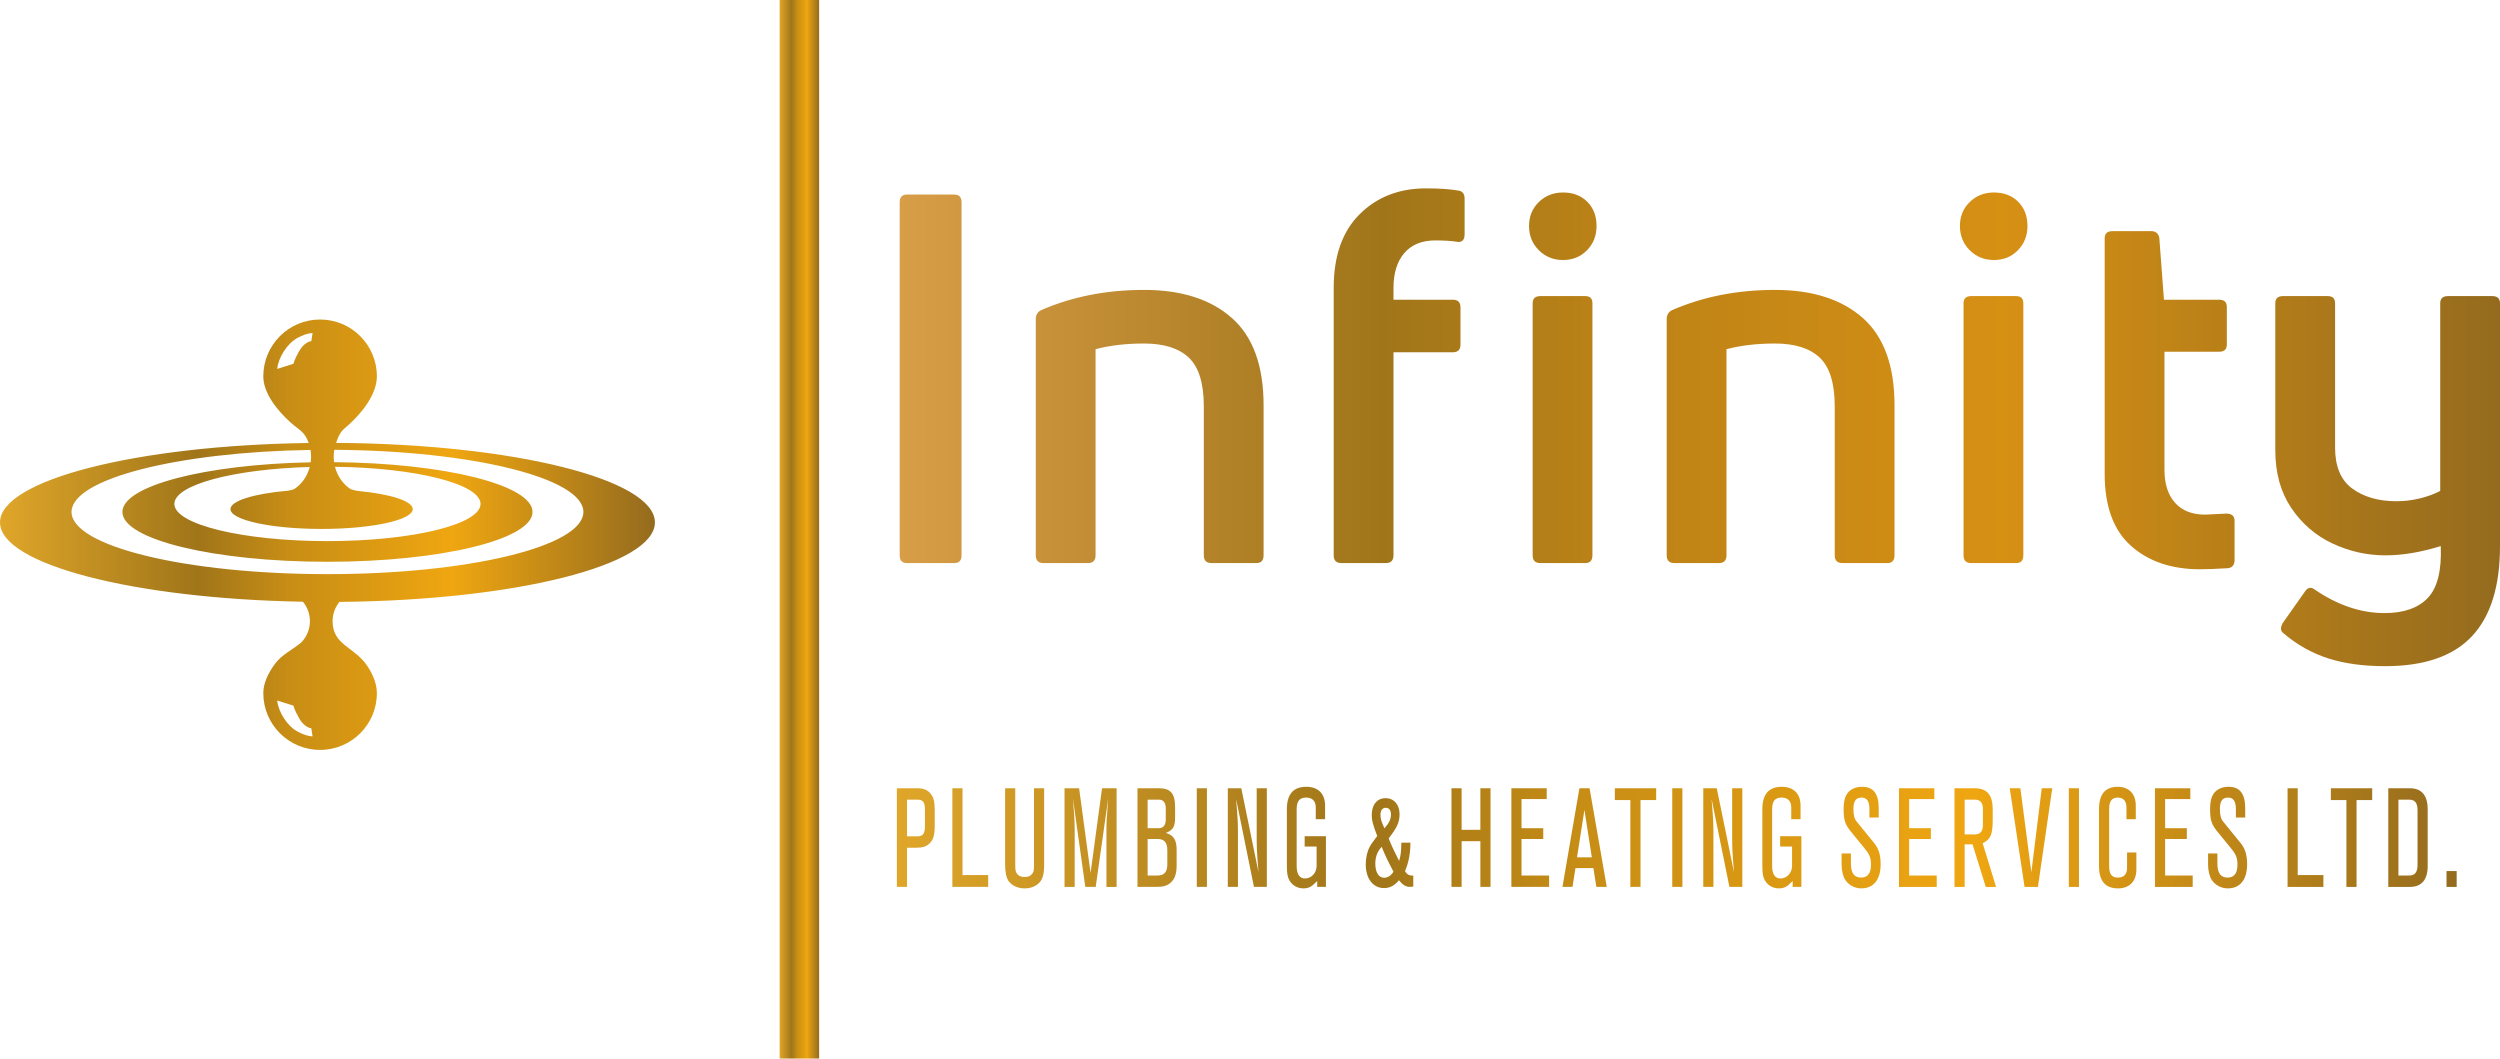 <?xml version="1.0" encoding="UTF-8"?>
<!DOCTYPE svg PUBLIC "-//W3C//DTD SVG 1.1//EN" "http://www.w3.org/Graphics/SVG/1.1/DTD/svg11.dtd">
<!-- Creator: CorelDRAW -->
<svg xmlns="http://www.w3.org/2000/svg" xml:space="preserve" width="427.484mm" height="181.008mm" version="1.1" style="shape-rendering:geometricPrecision; text-rendering:geometricPrecision; image-rendering:optimizeQuality; fill-rule:evenodd; clip-rule:evenodd"
viewBox="0 0 74038.63 31349.84"
 xmlns:xlink="http://www.w3.org/1999/xlink"
 xmlns:xodm="http://www.corel.com/coreldraw/odm/2003">
 <defs>
  <style type="text/css">
   <![CDATA[
    .fil1 {fill:url(#id0)}
    .fil0 {fill:url(#id1)}
    .fil2 {fill:url(#id2);fill-rule:nonzero}
    .fil3 {fill:url(#id3);fill-rule:nonzero}
   ]]>
  </style>
  <linearGradient id="id0" gradientUnits="userSpaceOnUse" x1="23089.67" y1="15674.91" x2="24259.17" y2="15674.91">
   <stop offset="0" style="stop-opacity:1; stop-color:#DFA629"/>
   <stop offset="0.302" style="stop-opacity:1; stop-color:#A07519"/>
   <stop offset="0.439" style="stop-opacity:1; stop-color:#C78D15"/>
   <stop offset="0.69" style="stop-opacity:1; stop-color:#EFA611"/>
   <stop offset="1" style="stop-opacity:1; stop-color:#946B1E"/>
  </linearGradient>
  <linearGradient id="id1" gradientUnits="userSpaceOnUse" xlink:href="#id0" x1="-0" y1="15835.76" x2="19395.46" y2="15835.76">
  </linearGradient>
  <linearGradient id="id2" gradientUnits="userSpaceOnUse" x1="26645.07" y1="12653.59" x2="74038.63" y2="12653.59">
   <stop offset="0" style="stop-opacity:1; stop-color:#D89D47"/>
   <stop offset="0.302" style="stop-opacity:1; stop-color:#A07519"/>
   <stop offset="0.439" style="stop-opacity:1; stop-color:#BB8217"/>
   <stop offset="0.69" style="stop-opacity:1; stop-color:#D69014"/>
   <stop offset="1" style="stop-opacity:1; stop-color:#946B1E"/>
  </linearGradient>
  <linearGradient id="id3" gradientUnits="userSpaceOnUse" xlink:href="#id0" x1="26561.18" y1="24805.12" x2="72755.44" y2="24805.12">
  </linearGradient>
 </defs>
 <g id="Layer_x0020_1">
  <g id="_2370908643328">
   <path class="fil0" d="M8929.04 19020.34c-255.1,219.54 -569.66,352.37 -777.49,629.5 -207.71,276.85 -353.65,581.35 -353.65,877.33 0,928.78 753.02,1681.68 1681.8,1681.68 928.78,0 1681.68,-752.9 1681.68,-1681.68 0,-258.01 -103.92,-522.39 -259.92,-769.34 -386.4,-611.42 -1051.68,-631.54 -1051.68,-1361.91 0,-213.81 75.51,-411.22 203.26,-570.53 5191.12,-45.6 9342.41,-1081.99 9342.41,-2354.24 0,-1280.39 -4204.39,-2322.13 -9442.01,-2355.12 71.96,-200.7 125.71,-332.52 283.25,-457.71l49.03 -40.87c432.61,-380.27 875.66,-939.99 875.66,-1473.09 0,-928.78 -752.9,-1681.68 -1681.68,-1681.68 -928.78,0 -1681.8,752.9 -1681.8,1681.68 0,486.11 392.88,994.49 809.31,1368.53 254.32,228.6 413.26,261.96 535.78,606.2 -5097.65,69.92 -9142.99,1096.25 -9142.99,2352.06 0,1241.82 3955.04,2259.1 8971.7,2349.39 130.02,160.09 207.19,359.4 207.19,575.38 0,238.66 -94.11,456.94 -249.85,624.42zm970.92 -5699.26c-11.08,65.83 -16.8,133.59 -16.8,202.86 0,55.53 3.69,110.03 10.82,163.39 3263.26,25.22 5877.03,675.6 5877.03,1474.49 0,814.92 -2719.09,1475.49 -6073.28,1475.49 -3354.2,0 -6073.3,-660.57 -6073.3,-1475.49 0,-774.31 2454.59,-1409.16 5576.36,-1470.54 7.52,-54.63 11.47,-110.41 11.47,-167.34 0,-68.14 -5.61,-134.73 -16.3,-199.44 -3952.13,62.78 -7077.97,861.29 -7077.97,1837.32 0,1017.03 3393.54,1841.51 7579.74,1841.51 4186.19,0 7579.6,-824.48 7579.6,-1841.51 0,-1000.61 -3284.91,-1814.77 -7377.38,-1840.75zm20.39 502.91c71.56,281.44 241.45,518.45 466.99,664.4 68.78,24.32 144.05,41.26 226.56,52.6 947.63,91.05 1609.1,297.1 1609.1,536.79 0,323.98 -1208.18,586.7 -2698.71,586.7 -1490.41,0 -2698.59,-262.72 -2698.59,-586.7 0,-247.45 705.13,-459.11 1702.43,-545.33 66.23,-10.7 125.57,-24.58 179.19,-43.56 224.27,-144.93 393.64,-379.89 466.11,-659.05 -2256.68,63.16 -4009.16,528.77 -4009.16,1093.96 0,608.35 2029.74,1101.46 4533.48,1101.46 2503.74,0 4533.48,-493.11 4533.48,-1101.46 0,-590.03 -1910.54,-1071.67 -4310.87,-1099.81zm-1100.19 -3822.21c280.16,-147.1 436.44,-137.93 436.44,-137.93l-36.8 238.92c0,0 -197.53,13.87 -353.79,284.87 -156.14,271.14 -174.48,386.02 -174.48,386.02l-482.4 151.55c36.93,-347.67 301.81,-761.32 611.04,-923.43zm0 11668.12c280.16,146.96 436.44,137.79 436.44,137.79l-36.8 -238.92c0,0 -197.53,-13.75 -353.79,-284.87 -156.14,-271.02 -174.48,-385.88 -174.48,-385.88l-482.4 -151.69c36.93,347.67 301.81,761.32 611.04,923.57z"/>
   <rect class="fil1" x="23089.65" y="-0.01" width="1169.51" height="31349.85"/>
   <path class="fil2" d="M72267.96 8982.53c0,-142.47 76.31,-213.71 228.95,-213.71l1312.76 0c152.64,0 228.97,71.24 228.97,213.71l0 7189.51c0,1190.62 -277.3,2081.04 -831.91,2671.27 -554.61,590.22 -1411.96,885.33 -2572.05,885.33 -641.12,0 -1200.8,-76.31 -1679.1,-228.97 -478.28,-152.64 -915.84,-396.88 -1312.72,-732.69 -61.07,-40.7 -91.6,-91.59 -91.6,-152.64 0,-40.72 15.28,-91.59 45.81,-152.66l656.36 -931.12c50.89,-81.4 106.84,-122.1 167.91,-122.1 40.7,0 81.42,15.24 122.12,45.78 681.8,468.11 1373.79,702.17 2075.95,702.17 569.88,0 997.28,-150.11 1282.22,-450.31 284.93,-300.18 412.14,-811.55 381.6,-1534.07 -590.22,183.17 -1134.64,274.76 -1633.29,274.76 -549.52,0 -1073.61,-117.03 -1572.22,-351.07 -498.65,-234.07 -905.69,-585.14 -1221.15,-1053.26 -315.48,-468.1 -473.21,-1037.96 -473.21,-1709.6l0 -4350.34c0,-142.47 76.33,-213.71 228.97,-213.71l1328 0c142.47,0 213.71,71.24 213.71,213.71l0 4274.01c0,559.7 170.44,964.2 511.36,1213.52 340.9,249.32 775.94,373.98 1305.1,373.98 234.06,0 465.57,-27.99 694.53,-83.95 228.97,-55.98 429.94,-129.76 602.95,-221.34l0 -5556.22zm-8166.46 4930.38c0,417.25 104.3,742.87 312.93,976.93 208.6,234.06 506.25,351.09 892.95,351.09l625.86 -30.53c162.8,0 244.22,71.24 244.22,213.71l0 1160.09c0,152.64 -71.24,234.06 -213.71,244.24 -345.99,20.33 -615.66,30.52 -809.02,30.52 -844.63,0 -1526.45,-231.51 -2045.43,-694.53 -519,-463.01 -778.48,-1172.82 -778.48,-2129.38l0 -6975.82c0,-142.47 76.31,-213.71 228.95,-213.71l1160.1 0c61.07,0 111.94,17.82 152.66,53.43 40.7,35.63 66.14,83.95 76.33,145.02l137.38 1831.72 1633.27 0c152.66,0 228.97,71.22 228.97,213.71l0 1114.29c0,142.47 -76.31,213.71 -228.97,213.71l-1618.02 0 0 3495.53zm-5721.31 2762.86c-152.64,0 -228.97,-76.33 -228.97,-228.97l0 -7464.27c0,-142.47 76.33,-213.71 228.97,-213.71l1328 0c142.47,0 213.71,71.24 213.71,213.71l0 7464.27c0,152.64 -71.24,228.97 -213.71,228.97l-1328 0zm1663.83 -9982.91c0,284.94 -94.13,524.07 -282.4,717.43 -188.26,193.34 -424.85,290.02 -709.79,290.02 -284.94,0 -524.07,-96.68 -717.43,-290.02 -193.34,-193.36 -290.02,-432.49 -290.02,-717.43 0,-284.94 96.68,-521.53 290.02,-709.79 193.36,-188.26 432.49,-282.38 717.43,-282.38 295.11,0 534.26,91.57 717.43,274.74 183.17,183.17 274.76,422.32 274.76,717.43zm-10454.83 9982.91c-152.64,0 -228.97,-76.33 -228.97,-228.97l0 -6991.08c0,-132.29 55.96,-223.87 167.91,-274.76 915.86,-396.88 1928.4,-595.31 3037.62,-595.31 1109.2,0 1976.76,277.3 2602.58,831.91 625.84,554.61 938.76,1417.04 938.76,2587.29l0 4441.95c0,152.64 -71.24,228.97 -213.69,228.97l-1328.02 0c-152.64,0 -228.97,-76.33 -228.97,-228.97l0 -4411.41c0,-681.8 -147.55,-1162.63 -442.65,-1442.48 -295.13,-279.85 -737.8,-419.76 -1328.02,-419.76 -529.17,0 -1007.45,55.96 -1434.86,167.9l0 6105.75c0,152.64 -76.31,228.97 -228.97,228.97l-1312.74 0zm-3970.14 0c-152.64,0 -228.97,-76.33 -228.97,-228.97l0 -7464.27c0,-142.47 76.33,-213.71 228.97,-213.71l1328 0c142.49,0 213.72,71.24 213.72,213.71l0 7464.27c0,152.64 -71.24,228.97 -213.72,228.97l-1328 0zm1663.83 -9982.91c0,284.94 -94.13,524.07 -282.4,717.43 -188.25,193.34 -424.85,290.02 -709.79,290.02 -284.94,0 -524.07,-96.68 -717.43,-290.02 -193.34,-193.36 -290.02,-432.49 -290.02,-717.43 0,-284.94 96.68,-521.53 290.02,-709.79 193.36,-188.26 432.49,-282.38 717.43,-282.38 295.11,0 534.26,91.57 717.43,274.74 183.17,183.17 274.76,422.32 274.76,717.43zm-4090.58 473.19c-183.17,-30.52 -412.14,-45.78 -686.9,-45.78 -396.88,0 -702.17,124.65 -915.88,373.97 -213.69,249.32 -320.55,592.76 -320.55,1030.36l0 351.07 1755.41 0c152.64,0 228.97,76.33 228.97,228.97l0 1099.03c0,152.66 -76.33,228.98 -228.97,228.98l-1755.41 0 0 6014.15c0,152.64 -76.31,228.97 -228.97,228.97l-1312.74 0c-152.64,0 -228.97,-76.33 -228.97,-228.97l0 -7922.2c0,-946.4 256.95,-1673.99 770.86,-2182.83 513.91,-508.82 1167.72,-763.21 1961.46,-763.21 386.71,0 697.08,20.35 931.14,61.05 142.47,10.18 213.71,91.59 213.71,244.24l0 1053.22c0,152.66 -61.05,228.97 -183.17,228.97zm-12288.44 9509.72c-152.64,0 -228.95,-76.33 -228.95,-228.97l0 -6991.08c0,-132.29 55.96,-223.87 167.9,-274.76 915.86,-396.88 1928.4,-595.31 3037.62,-595.31 1109.22,0 1976.74,277.3 2602.58,831.91 625.84,554.61 938.76,1417.04 938.76,2587.29l0 4441.95c0,152.64 -71.24,228.97 -213.71,228.97l-1328 0c-152.66,0 -228.97,-76.33 -228.97,-228.97l0 -4411.41c0,-681.8 -147.56,-1162.63 -442.67,-1442.48 -295.11,-279.85 -737.76,-419.76 -1328,-419.76 -529.17,0 -1007.46,55.96 -1434.86,167.9l0 6105.75c0,152.64 -76.31,228.97 -228.97,228.97l-1312.74 0zm-2427.03 -228.97c0,152.64 -71.24,228.97 -213.71,228.97l-1404.33 0c-142.45,0 -213.69,-76.33 -213.69,-228.97l0 -10456.1c0,-152.64 71.24,-228.97 213.69,-228.97l1404.33 0c142.47,0 213.71,76.33 213.71,228.97l0 10456.1z"/>
   <path class="fil3" d="M26861.78 25105.15l297.07 0c159.15,0 268.78,-35.04 357.18,-113.88 123.78,-109.49 166.22,-254.03 166.22,-543.09l0 -446.72c0,-258.39 -31.83,-389.8 -123.78,-499.29 -91.93,-109.49 -208.63,-157.66 -399.62,-157.66l-597.67 0 0 2921.27 300.6 0 0 -1160.62zm0 -337.25l0 -1086.17 314.75 0c155.62,0 215.73,78.84 215.73,293.45l0 499.29c0,210.23 -60.12,293.43 -215.73,293.43l-314.75 0zm1643.44 -1423.4l-300.6 0 0 2921.27 1060.95 0 0 -350.38 -760.35 0 0 -2570.89zm1261.49 0l0 2238.02c0,245.26 31.83,398.56 99.03,503.67 95.48,140.15 272.3,223.37 480.95,223.37 176.83,0 328.92,-61.33 431.47,-166.44 106.08,-109.49 145,-267.16 145,-560.6l0 -2238.02 -300.62 0 0 2238.02c0,192.72 -7.07,232.13 -53.03,293.45 -45.98,65.69 -120.25,96.35 -222.82,96.35 -106.08,0 -180.35,-30.66 -226.33,-96.35 -45.97,-61.31 -53.03,-105.11 -53.03,-293.45l0 -2238.02 -300.62 0zm2683.19 2921.27l371.33 -2627.84 -10.62 144.55c-38.9,473 -42.43,573.73 -42.43,801.47l0 1681.82 300.6 0 0 -2921.27 -431.45 0 -339.52 2509.58 -339.5 -2509.58 -431.45 0 0 2921.27 300.6 0 0 -1681.82c0,-179.57 -7.08,-367.89 -24.75,-582.49l-17.68 -218.97 -10.62 -144.55 367.8 2627.84 307.68 0zm1236.74 0l548.15 0c208.65,0 325.37,-30.66 420.85,-113.88 134.38,-109.49 190.97,-267.16 190.97,-525.56l0 -451.11c0,-297.83 -84.87,-437.98 -318.28,-508.05 212.18,-83.22 272.32,-183.95 272.32,-455.49l0 -319.72c0,-389.8 -134.38,-547.46 -470.35,-547.46l-643.65 0 0 2921.27zm300.6 -1738.75l0 -845.28 328.9 0c137.92,0 208.65,87.6 208.65,262.79l0 319.72c0,170.81 -70.73,262.77 -208.65,262.77l-328.9 0zm0 1401.52l0 -1081.8 297.07 0c194.52,0 286.47,105.11 286.47,328.48l0 424.83c0,223.35 -91.95,328.48 -286.47,328.48l-297.07 0zm1756.61 -2584.04l-300.6 0 0 2921.27 300.6 0 0 -2921.27zm1774.29 2921.27l0 -2921.27 -300.58 0 0 1532.89c0,179.57 7.07,367.9 24.75,586.88l17.68 218.99 10.6 144.53 -509.25 -2483.29 -399.63 0 0 2921.27 300.6 0 0 -1651.15c0,-183.95 -7.07,-372.29 -24.75,-582.51l-17.68 -218.99 -10.62 -148.9 526.95 2601.55 381.93 0zm1120.04 -1502.23l0 306.57 353.67 0 0 573.73c0,205.86 -152.08,372.29 -343.05,372.29 -162.68,0 -247.55,-127 -247.55,-372.29l0 -1677.42c0,-240.88 84.87,-345.99 282.92,-345.99 180.35,0 282.92,105.11 282.92,289.06l0 350.38 275.85 0 0 -402.94c0,-350.38 -205.12,-556.22 -555.23,-556.22 -385.48,0 -576.45,218.99 -576.45,665.71l0 1677.42c0,223.37 21.22,337.25 77.8,433.6 84.88,144.53 236.95,232.13 410.25,232.13 159.13,0 247.55,-48.18 410.23,-218.99l0 175.19 258.15 0 0 -1502.23 -629.5 0zm2863.56 192.7c-7.08,302.19 -17.68,372.29 -67.2,538.69 -145,-284.67 -233.42,-473 -307.68,-665.7 251.1,-324.1 321.83,-477.4 321.83,-718.28 0,-284.68 -166.22,-473.02 -413.78,-473.02 -251.08,0 -410.23,192.72 -410.23,499.29 0,153.3 28.3,267.16 162.68,621.93l-49.52 65.69c-113.17,148.9 -145,197.08 -173.28,254.01 -77.8,144.53 -116.7,328.48 -116.7,521.2 0,420.45 215.72,700.75 541.08,700.75 169.75,0 307.68,-70.08 442.07,-232.13 116.7,144.53 205.12,197.1 328.9,197.1 17.68,0 56.58,-4.38 95.48,-8.76l0 -324.1c-123.78,0 -190.98,-35.04 -244.03,-135.77 109.63,-262.79 159.15,-525.56 159.15,-840.9l-268.77 0zm-502.2 -424.83c-14.13,-30.66 -24.75,-52.57 -28.28,-70.08 -67.18,-148.91 -88.42,-227.74 -88.42,-332.85 0,-127.02 60.13,-205.86 155.6,-205.86 95.5,0 155.62,70.08 155.62,192.72 0,144.53 -53.05,258.39 -194.52,416.07zm-81.33 547.46c120.23,289.06 173.28,398.56 350.12,735.81 -70.73,118.24 -166.22,179.55 -279.38,179.55 -159.15,0 -258.17,-162.04 -258.17,-416.07 0,-201.46 60.12,-359.12 187.43,-499.29zm2923.67 -166.42l0 1353.34 300.58 0 0 -2921.27 -300.58 0 0 1230.7 -555.25 0 0 -1230.7 -300.58 0 0 2921.27 300.58 0 0 -1353.34 555.25 0zm2035.99 1353.34l0 -337.23 -816.93 0 0 -1081.8 643.63 0 0 -319.72 -643.63 0 0 -862.79 746.2 0 0 -319.72 -1046.8 0 0 2921.27 1117.53 0zm1311.01 -556.22l88.42 556.22 307.67 0 -509.25 -2921.27 -300.6 0 -502.18 2921.27 297.05 0 88.42 -556.22 530.48 0zm-45.98 -319.72l-438.52 0 219.25 -1405.9 219.27 1405.9zm1441.86 -1694.95l463.3 0 0 -350.38 -1223.63 0 0 350.38 459.75 0 0 2570.89 300.58 0 0 -2570.89zm1240.29 -350.38l-300.6 0 0 2921.27 300.6 0 0 -2921.27zm1774.29 2921.27l0 -2921.27 -300.6 0 0 1532.89c0,179.57 7.07,367.9 24.75,586.88l17.68 218.99 10.62 144.53 -509.27 -2483.29 -399.62 0 0 2921.27 300.6 0 0 -1651.15c0,-183.95 -7.08,-372.29 -24.77,-582.51l-17.68 -218.99 -10.6 -148.9 526.95 2601.55 381.93 0zm1120.04 -1502.23l0 306.57 353.65 0 0 573.73c0,205.86 -152.07,372.29 -343.05,372.29 -162.67,0 -247.55,-127 -247.55,-372.29l0 -1677.42c0,-240.88 84.88,-345.99 282.92,-345.99 180.37,0 282.93,105.11 282.93,289.06l0 350.38 275.83 0 0 -402.94c0,-350.38 -205.1,-556.22 -555.23,-556.22 -385.47,0 -576.43,218.99 -576.43,665.71l0 1677.42c0,223.37 21.22,337.25 77.78,433.6 84.88,144.53 236.97,232.13 410.25,232.13 159.13,0 247.55,-48.18 410.23,-218.99l0 175.19 258.17 0 0 -1502.23 -629.5 0zm2920.12 -551.85l0 -275.92c0,-429.21 -159.13,-635.06 -491.58,-635.06 -169.75,0 -304.13,52.55 -403.15,153.3 -102.57,113.86 -145,258.39 -145,512.42 0,332.87 38.9,451.11 247.55,700.75l360.72 442.36c162.7,197.08 201.6,293.43 201.6,503.65 0,245.26 -99.03,376.67 -290,376.67 -208.65,0 -304.15,-131.4 -304.15,-420.47l0 -293.43 -275.83 0 0 328.47c0,179.59 42.43,354.78 109.63,455.49 102.55,153.3 279.38,249.66 473.88,249.66 364.27,0 572.92,-258.41 572.92,-713.9 0,-275.92 -56.58,-464.25 -198.03,-635.06l-502.2 -617.53c-77.8,-91.98 -106.1,-197.1 -106.1,-385.43 0,-232.12 74.27,-337.23 240.5,-337.23 159.13,0 233.4,109.49 233.4,345.99l0 245.26 275.85 0zm1717.71 2054.09l0 -337.23 -816.93 0 0 -1081.8 643.65 0 0 -319.72 -643.65 0 0 -862.79 746.2 0 0 -319.72 -1046.8 0 0 2921.27 1117.53 0zm826.51 -1261.37l233.4 0 392.57 1261.37 304.13 0 -396.08 -1292.03c236.93,-122.62 297.07,-258.39 297.07,-696.37l0 -310.96c0,-424.83 -169.77,-621.91 -534.02,-621.91l-597.67 0 0 2921.27 300.6 0 0 -1261.37zm0 -293.43l0 -1029.24 304.13 0c159.15,0 236.95,91.98 236.95,280.3l0 468.63c0,188.33 -77.8,280.3 -236.95,280.3l-304.13 0zm2170.37 1554.8l424.38 -2921.27 -311.2 0 -307.68 2487.67 -325.37 -2487.67 -314.73 0 438.52 2921.27 396.08 0zm1215.54 -2921.27l-300.6 0 0 2921.27 300.6 0 0 -2921.27zm1424.17 1900.79l0 459.87c0,183.95 -95.5,284.68 -268.78,284.68 -187.43,0 -261.7,-100.73 -261.7,-346.01l0 -1677.42c0,-240.88 77.82,-345.99 258.17,-345.99 162.68,0 254.63,105.11 254.63,289.06l0 350.38 275.85 0 0 -402.94c0,-345.99 -201.58,-556.22 -534.02,-556.22 -371.33,0 -555.23,218.99 -555.23,665.71l0 1677.42c0,446.74 183.9,665.73 565.85,665.73 335.97,0 541.08,-210.24 541.08,-556.24l0 -508.04 -275.85 0zm1944.04 1020.47l0 -337.23 -816.93 0 0 -1081.8 643.65 0 0 -319.72 -643.65 0 0 -862.79 746.2 0 0 -319.72 -1046.8 0 0 2921.27 1117.53 0zm1555.02 -2054.09l0 -275.92c0,-429.21 -159.13,-635.06 -491.57,-635.06 -169.75,0 -304.15,52.55 -403.17,153.3 -102.55,113.86 -145,258.39 -145,512.42 0,332.87 38.92,451.11 247.57,700.75l360.72 442.36c162.68,197.08 201.58,293.43 201.58,503.65 0,245.26 -99.02,376.67 -290,376.67 -208.65,0 -304.13,-131.4 -304.13,-420.47l0 -293.43 -275.85 0 0 328.47c0,179.59 42.43,354.78 109.63,455.49 102.55,153.3 279.38,249.66 473.88,249.66 364.27,0 572.93,-258.41 572.93,-713.9 0,-275.92 -56.6,-464.25 -198.05,-635.06l-502.18 -617.53c-77.82,-91.98 -106.1,-197.1 -106.1,-385.43 0,-232.12 74.27,-337.23 240.47,-337.23 159.15,0 233.42,109.49 233.42,345.99l0 245.26 275.85 0zm1555.04 -867.18l-300.6 0 0 2921.27 1060.95 0 0 -350.38 -760.35 0 0 -2570.89zm1742.46 350.38l463.28 0 0 -350.38 -1223.63 0 0 350.38 459.75 0 0 2570.89 300.6 0 0 -2570.89zm939.68 2570.89l643.65 0c343.03,0 523.4,-214.61 523.4,-617.55l0 -1686.19c0,-402.92 -180.37,-617.53 -523.4,-617.53l-643.65 0 0 2921.27zm300.6 -337.23l0 -2246.8 318.28 0c169.77,0 247.57,96.37 247.57,315.34l0 1616.11c0,218.99 -77.8,315.36 -247.57,315.36l-318.28 0zm1724.79 -131.4l-300.6 0 0 468.63 300.6 0 0 -468.63z"/>
  </g>
 </g>
</svg>
